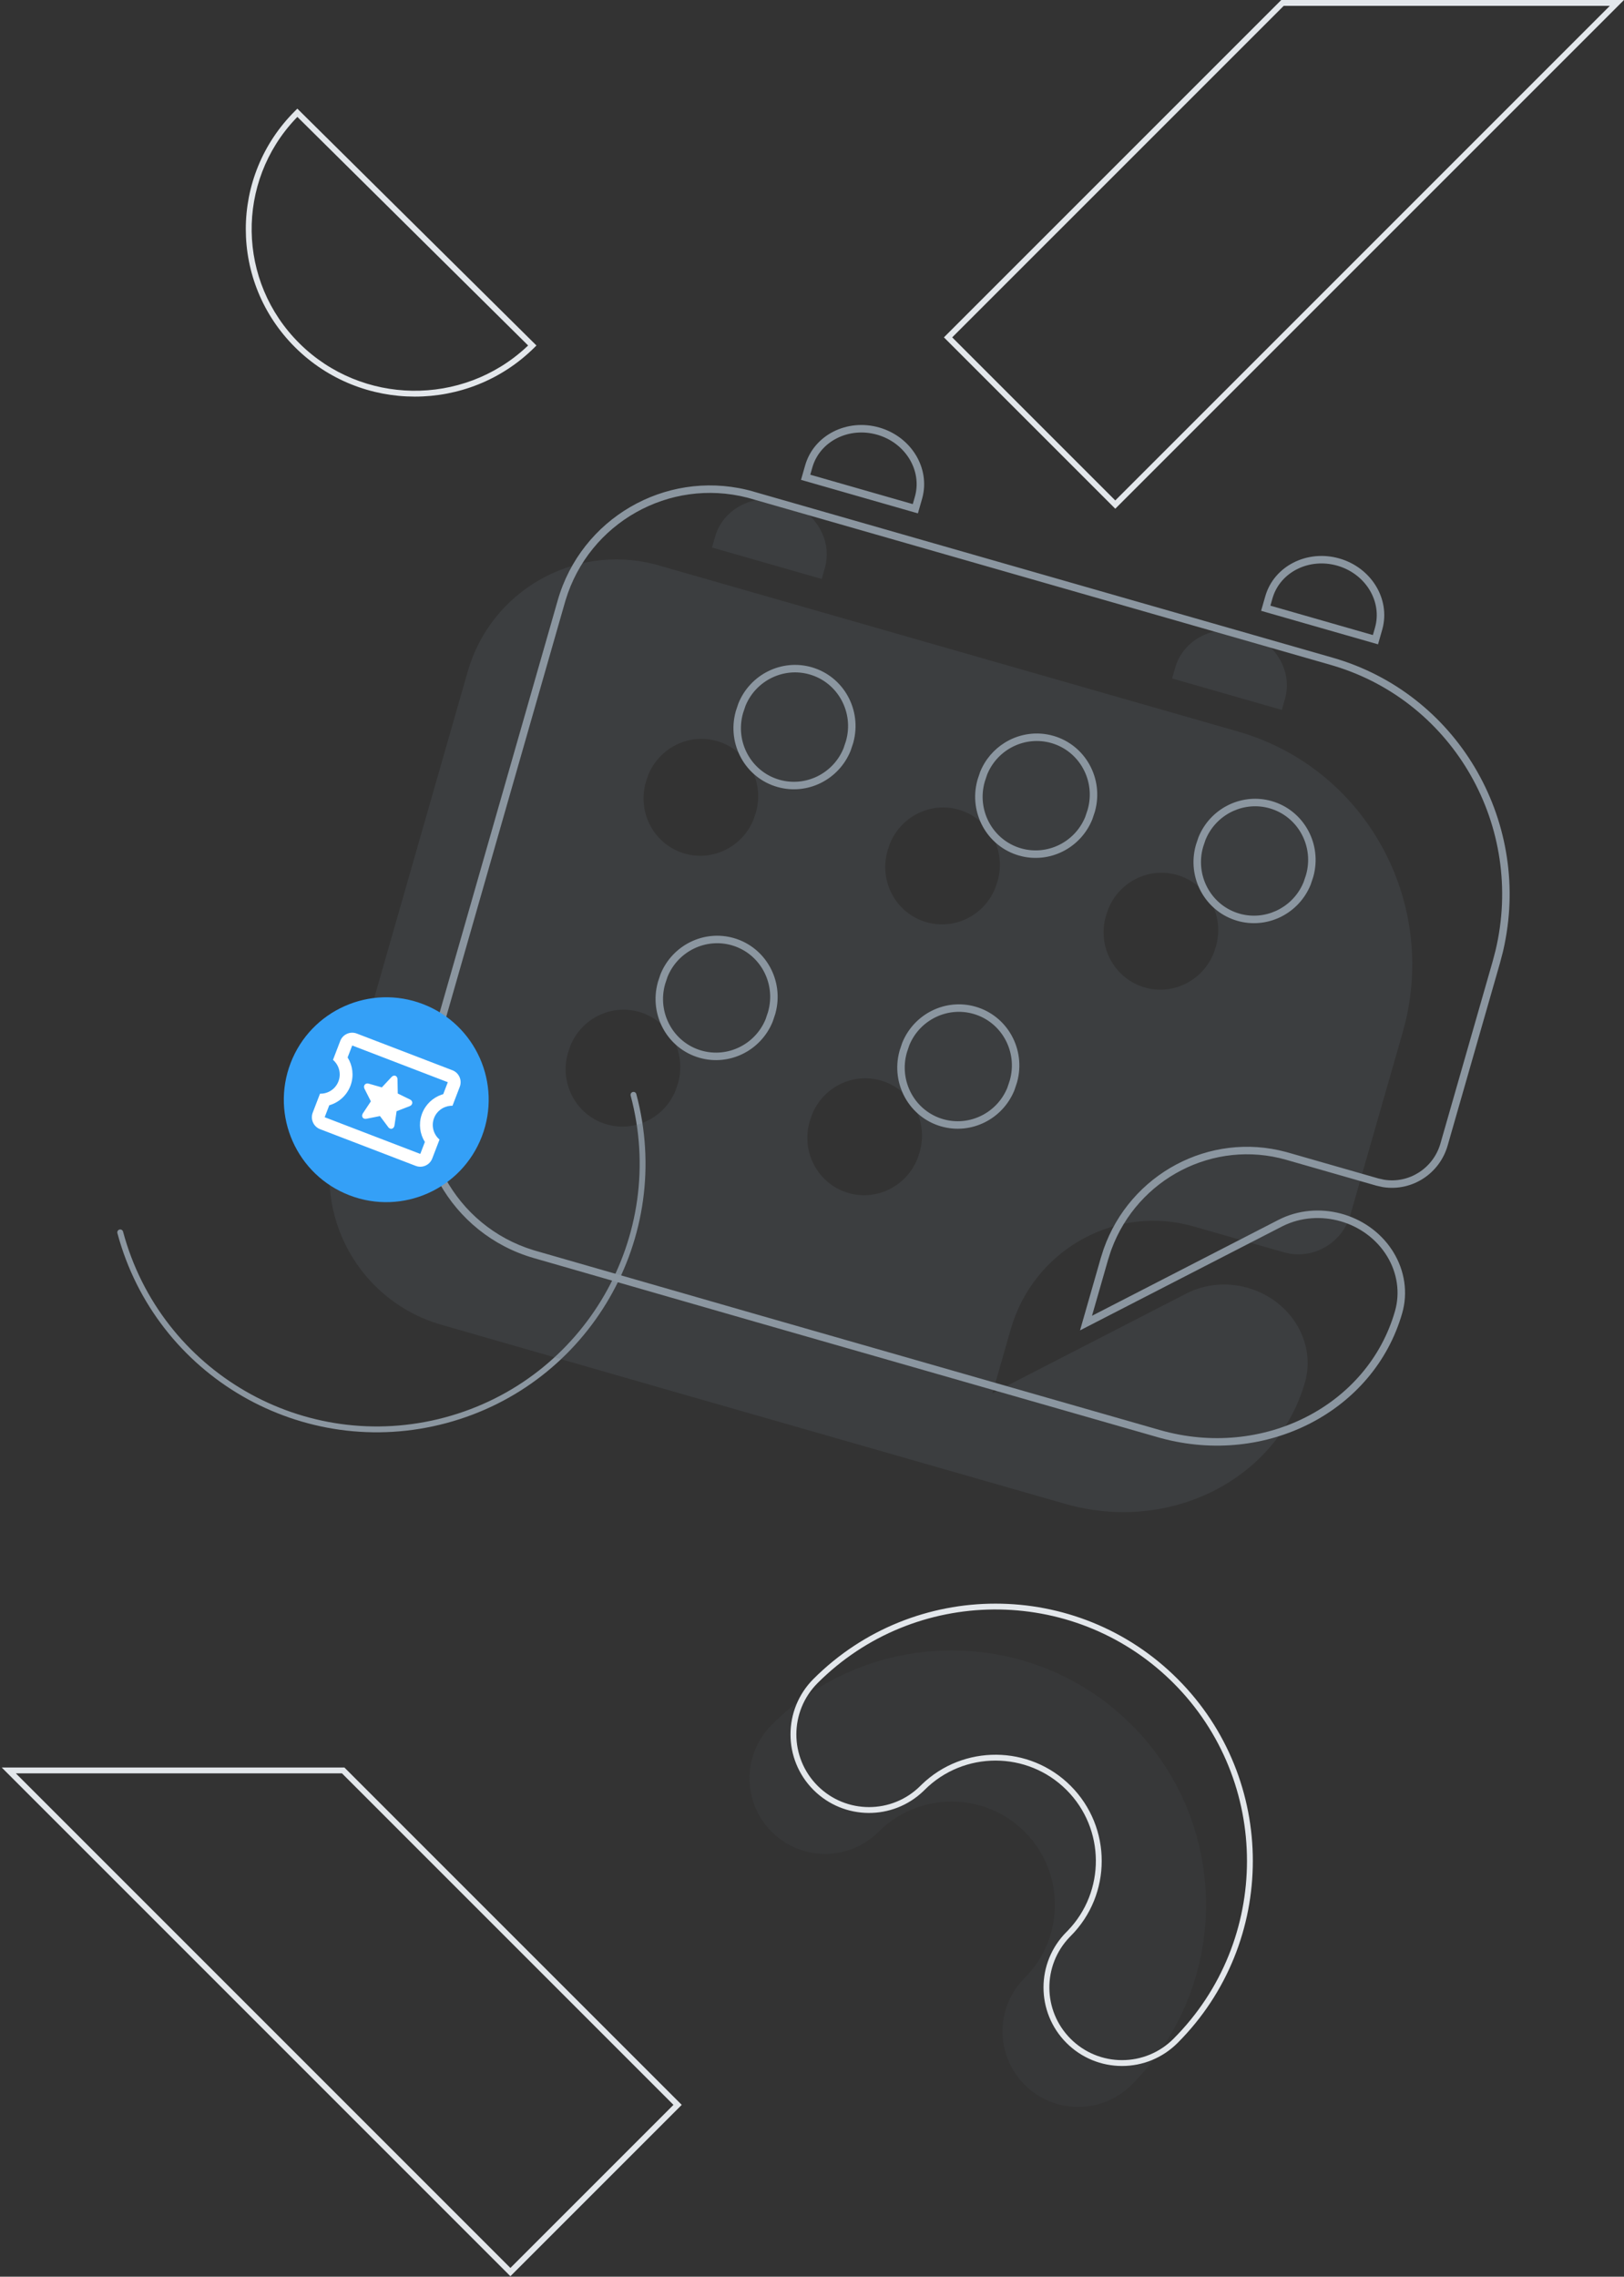 <?xml version="1.0" encoding="UTF-8"?>
<svg width="555px" height="778px" viewBox="0 0 555 778" version="1.1" xmlns="http://www.w3.org/2000/svg" xmlns:xlink="http://www.w3.org/1999/xlink">
    <rect x="0" y="0" width="555" height="778" fill="#333333" stroke="none"/>
    <title>product_illustration_02</title>
    <g id="Website" stroke="none" stroke-width="1" fill="none" fill-rule="evenodd">
        <g id="0030.-Downloads-#01" transform="translate(-1005, -2503)">
            <g id="product_illustration_02" transform="translate(1005.586, 2503)">
                <path d="M439.114,0 L322,0 L495.843,173.843 L554.399,115.285 L439.114,0 Z M438.285,2.001 L551.571,115.285 L495.842,171.014 L326.829,2.001 L438.285,2.001 Z" id="Rectangle-2" fill="#E3E7EB" fill-rule="nonzero" transform="translate(438.2, 86.921) scale(1, -1) rotate(-180) translate(-438.2, -86.921) "></path>
                <path d="M117.114,604 L0,604 L173.843,777.843 L232.399,719.285 L117.114,604 Z M116.285,606 L229.571,719.285 L173.842,775.014 L4.829,606 L116.285,606 Z" id="Rectangle-2" fill="#E3E7EB" fill-rule="nonzero" transform="translate(116.2, 690.921) scale(-1, -1) rotate(-180) translate(-116.2, -690.921) "></path>
                <path d="M54.86,364.189 C90.71,328.338 148.834,328.338 184.685,364.189 C220.535,400.039 220.535,458.158 184.685,494.008 C184.294,494.399 183.661,494.399 183.27,494.008 C182.88,493.618 182.88,492.984 183.27,492.594 C218.339,457.525 218.339,400.672 183.27,365.603 C148.201,330.534 91.343,330.534 56.274,365.603 C55.884,365.993 55.25,365.993 54.86,365.603 C54.469,365.212 54.469,364.579 54.86,364.189 Z" id="Stroke-191" fill="#8B96A0" fill-rule="nonzero" transform="translate(133.07, 415.801) rotate(-240) translate(-133.07, -415.801) "></path>
                <path d="M182.746,118.068 L101.034,37.127 L100.33,37.825 C77.77,60.172 77.777,96.417 100.342,118.77 C122.899,141.119 159.476,141.124 182.029,118.778 L182.746,118.068 Z M101.039,39.95 L179.897,118.061 L179.299,118.626 C157.44,138.922 123.092,138.495 101.75,117.349 C80.41,96.21 79.977,62.204 100.457,40.555 L101.039,39.95 Z" id="Stroke-310" fill="#E3E7EB" fill-rule="nonzero"></path>
                <g id="Group-57" transform="translate(255.567, 549)">
                    <path d="M112.3,171 C105.691,171 99.08,168.478 94.033,163.434 C83.943,153.347 83.943,136.99 94.031,126.9 C107.796,113.132 107.799,90.734 94.031,76.968 C80.265,63.198 57.869,63.198 44.104,76.968 C34.013,87.053 17.659,87.053 7.566,76.968 C-2.522,66.878 -2.522,50.521 7.566,40.431 C41.48,6.523 96.655,6.523 130.569,40.431 C164.477,74.342 164.477,129.518 130.569,163.432 C125.522,168.478 118.911,171 112.3,171" id="Fill-200" fill="#606B76" opacity="0.1"></path>
                    <path d="M21.859,24.724 C11.381,35.204 11.381,52.192 21.858,62.675 C32.237,73.046 48.991,73.149 59.497,62.987 L59.813,62.676 C73.186,49.293 94.951,49.293 108.323,62.675 C121.567,75.913 121.698,97.38 108.721,110.789 L108.324,111.193 C97.845,121.672 97.846,138.665 108.329,149.142 C113.43,154.24 120.235,157 127.3,157 C134.368,157 141.176,154.239 146.276,149.139 C180.575,114.832 180.575,59.025 146.276,24.724 C111.971,-9.575 56.166,-9.575 21.859,24.724 Z M144.862,26.138 C178.38,59.658 178.38,114.199 144.861,147.725 C140.14,152.446 133.843,155 127.3,155 C120.76,155 114.465,152.447 109.743,147.727 C100.14,138.129 100.041,122.622 109.447,112.903 L109.738,112.607 C123.895,98.447 123.896,75.413 109.738,61.261 C95.726,47.239 73.012,47.099 58.826,60.841 L58.399,61.261 C48.697,70.955 32.975,70.955 23.273,61.261 C13.576,51.559 13.576,35.838 23.273,26.138 C56.463,-7.044 110.25,-7.376 143.85,25.143 L144.862,26.138 Z" id="Stroke-201" fill="#E3E7EB" fill-rule="nonzero"></path>
                </g>
                <path d="M266.363,491.206 L187.383,491.131 C158.236,491.104 134.62,467.439 134.612,438.251 L134.567,274.116 C134.545,245.406 157.379,222.033 185.856,221.228 L187.36,221.206 C187.365,221.206 187.37,221.206 187.374,221.221 L393.304,221.221 C437.514,221.221 473.593,256.448 475.619,300.674 L475.709,304.599 L475.709,369.372 C475.709,378.913 468.61,386.777 459.466,387.851 L457.322,387.977 L425.311,387.977 C398.507,387.977 376.591,409.147 375.004,435.863 L374.912,438.97 L374.911,461.75 L429.262,410.675 C439.991,400.592 457.492,400.493 468.352,410.455 C473.609,415.277 476.567,421.852 476.567,428.712 C476.567,463.227 446.432,491.206 409.259,491.206 L266.363,491.206 Z M222.93,369.737 C212.878,369.737 204.603,377.443 203.544,387.343 L203.43,389.978 C203.43,400.891 212.16,409.737 222.93,409.737 C232.981,409.737 241.256,402.031 242.315,392.131 L242.43,389.496 C242.43,378.583 233.699,369.737 222.93,369.737 Z M308.795,369.505 C298.744,369.505 290.469,377.212 289.41,387.111 L289.295,389.746 C289.295,400.659 298.026,409.505 308.795,409.505 C318.847,409.505 327.122,401.799 328.181,391.899 L328.295,389.264 C328.295,378.352 319.565,369.505 308.795,369.505 Z M223.008,273.435 C212.956,273.435 204.681,281.142 203.622,291.042 L203.508,293.676 C203.508,304.589 212.238,313.435 223.008,313.435 C233.059,313.435 241.334,305.729 242.393,295.829 L242.508,293.194 C242.508,282.282 233.777,273.435 223.008,273.435 Z M308.873,273.204 C298.822,273.204 290.547,280.91 289.488,290.81 L289.373,293.445 C289.373,304.357 298.104,313.204 308.873,313.204 C318.925,313.204 327.2,305.498 328.259,295.598 L328.373,292.963 C328.373,282.05 319.643,273.204 308.873,273.204 Z M386.753,274.077 C377.06,274.077 369.02,281.242 367.508,290.631 L367.367,291.683 L367.253,294.318 L367.28,295.367 C367.818,305.792 376.331,314.077 386.753,314.077 C396.446,314.077 404.487,306.911 405.998,297.523 L406.139,296.471 L406.253,293.836 L406.226,292.786 C405.688,282.362 397.175,274.077 386.753,274.077 Z M222.637,188.325 C233.407,188.325 242.137,196.434 242.137,206.437 L242.137,210.325 L203.137,210.325 L203.137,206.437 C203.137,196.434 211.868,188.325 222.637,188.325 Z M386.124,188 C396.893,188 405.624,196.109 405.624,206.112 L405.624,210 L366.624,210 L366.624,206.112 C366.624,196.109 375.354,188 386.124,188 Z" id="Shape" fill="#606B76" opacity="0.2" transform="translate(305.567, 339.603) rotate(-344) translate(-305.567, -339.603) "></path>
                <path d="M219.36,195.925 L219.416,195.939 L425.304,195.94 C469.168,195.94 505.368,230.159 508.735,273.964 L508.827,275.295 L508.9,276.644 L508.99,280.599 L508.99,345.372 C508.99,355.371 501.653,363.767 491.886,365.087 L491.541,365.13 L489.322,365.258 L457.311,365.258 C431.562,365.258 410.266,385.373 408.337,411.119 L408.285,411.901 L408.193,414.97 L408.192,434.787 L460.385,385.742 C471.379,375.409 489.14,375.104 500.532,384.902 L500.875,385.202 L501.218,385.511 C506.736,390.573 509.848,397.489 509.848,404.712 C509.848,439.604 479.731,467.916 442.392,468.479 L441.259,468.487 L298.362,468.487 L219.382,468.412 C189.826,468.384 165.823,444.628 165.338,415.146 L165.331,414.251 L165.286,250.117 C165.264,221.066 188.126,197.254 216.962,195.979 L217.838,195.947 L219.36,195.925 Z M218.45,198.5 L217.892,198.508 C190.328,199.287 168.272,221.704 167.854,249.278 L167.848,250.116 L167.893,414.25 C167.9,442.447 190.486,465.361 218.533,465.843 L219.384,465.85 L298.363,465.925 L441.259,465.925 C477.745,465.925 507.286,438.497 507.286,404.712 C507.286,398.215 504.481,391.981 499.486,387.399 C489.225,377.987 472.717,377.984 462.452,387.32 L462.139,387.609 L405.63,440.712 L405.632,414.932 L405.726,411.787 C407.343,384.56 429.488,363.128 456.491,362.702 L457.311,362.696 L489.247,362.698 L491.316,362.579 C499.776,361.585 506.257,354.382 506.424,345.715 L506.428,345.372 L506.428,280.628 L506.339,276.732 C504.358,233.477 469.391,199.193 426.602,198.512 L425.304,198.5 L218.45,198.5 Z M254.93,344.456 C266.294,344.456 275.522,353.69 275.707,365.199 L275.709,365.552 L275.589,368.267 C274.453,378.887 265.568,387.018 254.93,387.018 C243.565,387.018 234.337,377.784 234.153,366.275 L234.15,365.922 L234.27,363.207 C235.406,352.587 244.291,344.456 254.93,344.456 Z M340.795,344.224 C352.16,344.224 361.388,353.459 361.572,364.967 L361.575,365.32 L361.455,368.036 C360.319,378.656 351.434,386.786 340.795,386.786 C329.431,386.786 320.203,377.552 320.018,366.044 L320.016,365.691 L320.136,362.975 C321.272,352.355 330.157,344.224 340.795,344.224 Z M254.93,347.018 C245.724,347.018 238.006,353.979 236.863,363.061 L236.824,363.399 L236.711,365.978 C236.711,376.187 244.871,384.456 254.93,384.456 C264.135,384.456 271.854,377.495 272.996,368.413 L273.035,368.075 L273.149,365.496 C273.149,355.287 264.988,347.018 254.93,347.018 Z M340.795,346.786 C331.59,346.786 323.871,353.747 322.729,362.83 L322.69,363.167 L322.576,365.746 C322.576,375.955 330.737,384.224 340.795,384.224 C350.001,384.224 357.719,377.264 358.862,368.181 L358.901,367.844 L359.014,365.264 C359.014,355.056 350.854,346.786 340.795,346.786 Z M418.753,248.796 C429.705,248.796 438.736,257.394 439.485,268.398 L439.507,268.754 L439.533,269.891 L439.418,272.526 L439.408,272.641 L439.263,273.726 C437.636,283.832 428.979,291.358 418.753,291.358 C407.801,291.358 398.77,282.759 398.021,271.756 L398,271.4 L397.973,270.262 L398.088,267.627 L398.098,267.513 L398.244,266.427 C399.87,256.321 408.527,248.796 418.753,248.796 Z M255.008,248.154 C266.372,248.154 275.6,257.389 275.785,268.897 L275.787,269.25 L275.667,271.966 C274.531,282.586 265.646,290.716 255.008,290.716 C243.643,290.716 234.415,281.482 234.231,269.974 L234.228,269.621 L234.348,266.905 C235.484,256.285 244.369,248.154 255.008,248.154 Z M340.873,247.923 C352.238,247.923 361.466,257.157 361.65,268.665 L361.653,269.018 L361.533,271.734 C360.397,282.354 351.512,290.485 340.873,290.485 C329.509,290.485 320.281,281.251 320.096,269.742 L320.094,269.389 L320.214,266.674 C320.706,262.072 322.654,257.937 325.568,254.729 L326.024,254.243 C329.809,250.333 335.081,247.923 340.873,247.923 Z M418.753,251.358 C409.912,251.358 402.399,257.789 400.837,266.457 L400.778,266.801 L400.645,267.786 L400.534,270.285 L400.559,271.301 C401.065,281.088 409.055,288.796 418.753,288.796 C427.594,288.796 435.107,282.364 436.67,273.696 L436.728,273.353 L436.861,272.354 L436.972,269.869 L436.947,268.853 C436.441,259.066 428.451,251.358 418.753,251.358 Z M255.008,250.716 C245.802,250.716 238.084,257.677 236.941,266.76 L236.902,267.097 L236.789,269.676 C236.789,279.885 244.949,288.154 255.008,288.154 C264.213,288.154 271.932,281.194 273.074,272.111 L273.113,271.774 L273.227,269.194 C273.227,258.986 265.066,250.716 255.008,250.716 Z M340.873,250.485 C331.668,250.485 323.949,257.445 322.807,266.528 L322.768,266.865 L322.654,269.445 C322.654,279.654 330.815,287.923 340.873,287.923 C350.079,287.923 357.797,280.962 358.94,271.88 L358.979,271.542 L359.092,268.963 C359.092,258.754 350.932,250.485 340.873,250.485 Z M254.637,163.044 C265.975,163.044 275.224,171.525 275.415,182.102 L275.418,182.437 L275.418,187.606 L233.856,187.606 L233.856,182.437 C233.856,171.704 243.18,163.044 254.637,163.044 Z M418.124,162.719 C429.461,162.719 438.71,171.2 438.902,181.778 L438.905,182.112 L438.905,187.281 L397.343,187.281 L397.343,182.112 C397.343,171.38 406.667,162.719 418.124,162.719 Z M254.637,165.606 C244.669,165.606 236.603,172.992 236.421,182.121 L236.418,182.437 L236.418,185.043 L272.856,185.043 L272.856,182.437 C272.856,173.374 265.085,165.95 255.322,165.617 L254.98,165.608 L254.637,165.606 Z M418.124,165.281 C408.156,165.281 400.09,172.668 399.908,181.797 L399.905,182.112 L399.904,184.718 L436.342,184.718 L436.343,182.112 C436.343,173.049 428.572,165.625 418.808,165.293 L418.467,165.284 L418.124,165.281 Z" id="Shape" fill="#8B96A0" fill-rule="nonzero" transform="translate(337.567, 315.603) rotate(-344) translate(-337.567, -315.603) "></path>
                <g id="Group" transform="translate(96.414, 340.801)" fill-rule="nonzero">
                    <g id="Badge/ticket-normal" transform="translate(35, 35) rotate(21) translate(-35, -35) ">
                        <circle id="Oval" fill="#34A0F7" cx="35" cy="35" r="35"></circle>
                        <path d="M52.5,17.5 C54.916,17.5 56.875,19.459 56.875,21.875 L56.875,28.811 C56.639,28.894 56.41,28.99 56.188,29.099 C54.004,30.165 52.5,32.407 52.5,35 C52.5,37.857 54.326,40.288 56.875,41.189 L56.875,48.125 C56.875,50.541 54.916,52.5 52.5,52.5 L17.5,52.5 C15.084,52.5 13.125,50.541 13.125,48.125 L13.127,41.188 C15.675,40.287 17.5,37.857 17.5,35 C17.5,32.143 15.675,29.713 13.127,28.812 L13.125,21.875 C13.125,19.459 15.084,17.5 17.5,17.5 L52.5,17.5 Z M52.5,21.875 L17.5,21.875 L17.5,26.248 L17.553,26.289 C20.086,28.214 21.714,31.196 21.864,34.502 L21.875,35 C21.875,38.503 20.213,41.69 17.553,43.712 L17.5,43.748 L17.5,48.125 L52.5,48.125 L52.5,43.75 L52.449,43.713 C49.915,41.788 48.286,38.805 48.136,35.498 L48.125,35 C48.125,31.68 49.618,28.645 52.037,26.616 L52.5,26.248 L52.5,21.875 Z M33.906,27.114 C34.342,26.04 35.462,25.966 35.99,26.899 L36.093,27.114 L37.914,31.608 L42.575,32.022 C43.65,32.117 44.073,33.14 43.482,33.943 L43.34,34.111 L43.251,34.197 L39.711,37.404 L40.774,42.17 C41.021,43.276 40.212,44.015 39.293,43.661 L39.108,43.575 L35,40.986 L30.994,43.515 C30.065,44.102 29.143,43.524 29.182,42.501 L29.202,42.291 L30.288,37.404 L26.749,34.197 C25.934,33.458 26.166,32.371 27.095,32.085 L27.304,32.037 L27.425,32.022 L32.085,31.608 L33.906,27.114 Z" id="Shape" fill="#FFFFFF"></path>
                    </g>
                </g>
            </g>
        </g>
    </g>
</svg>